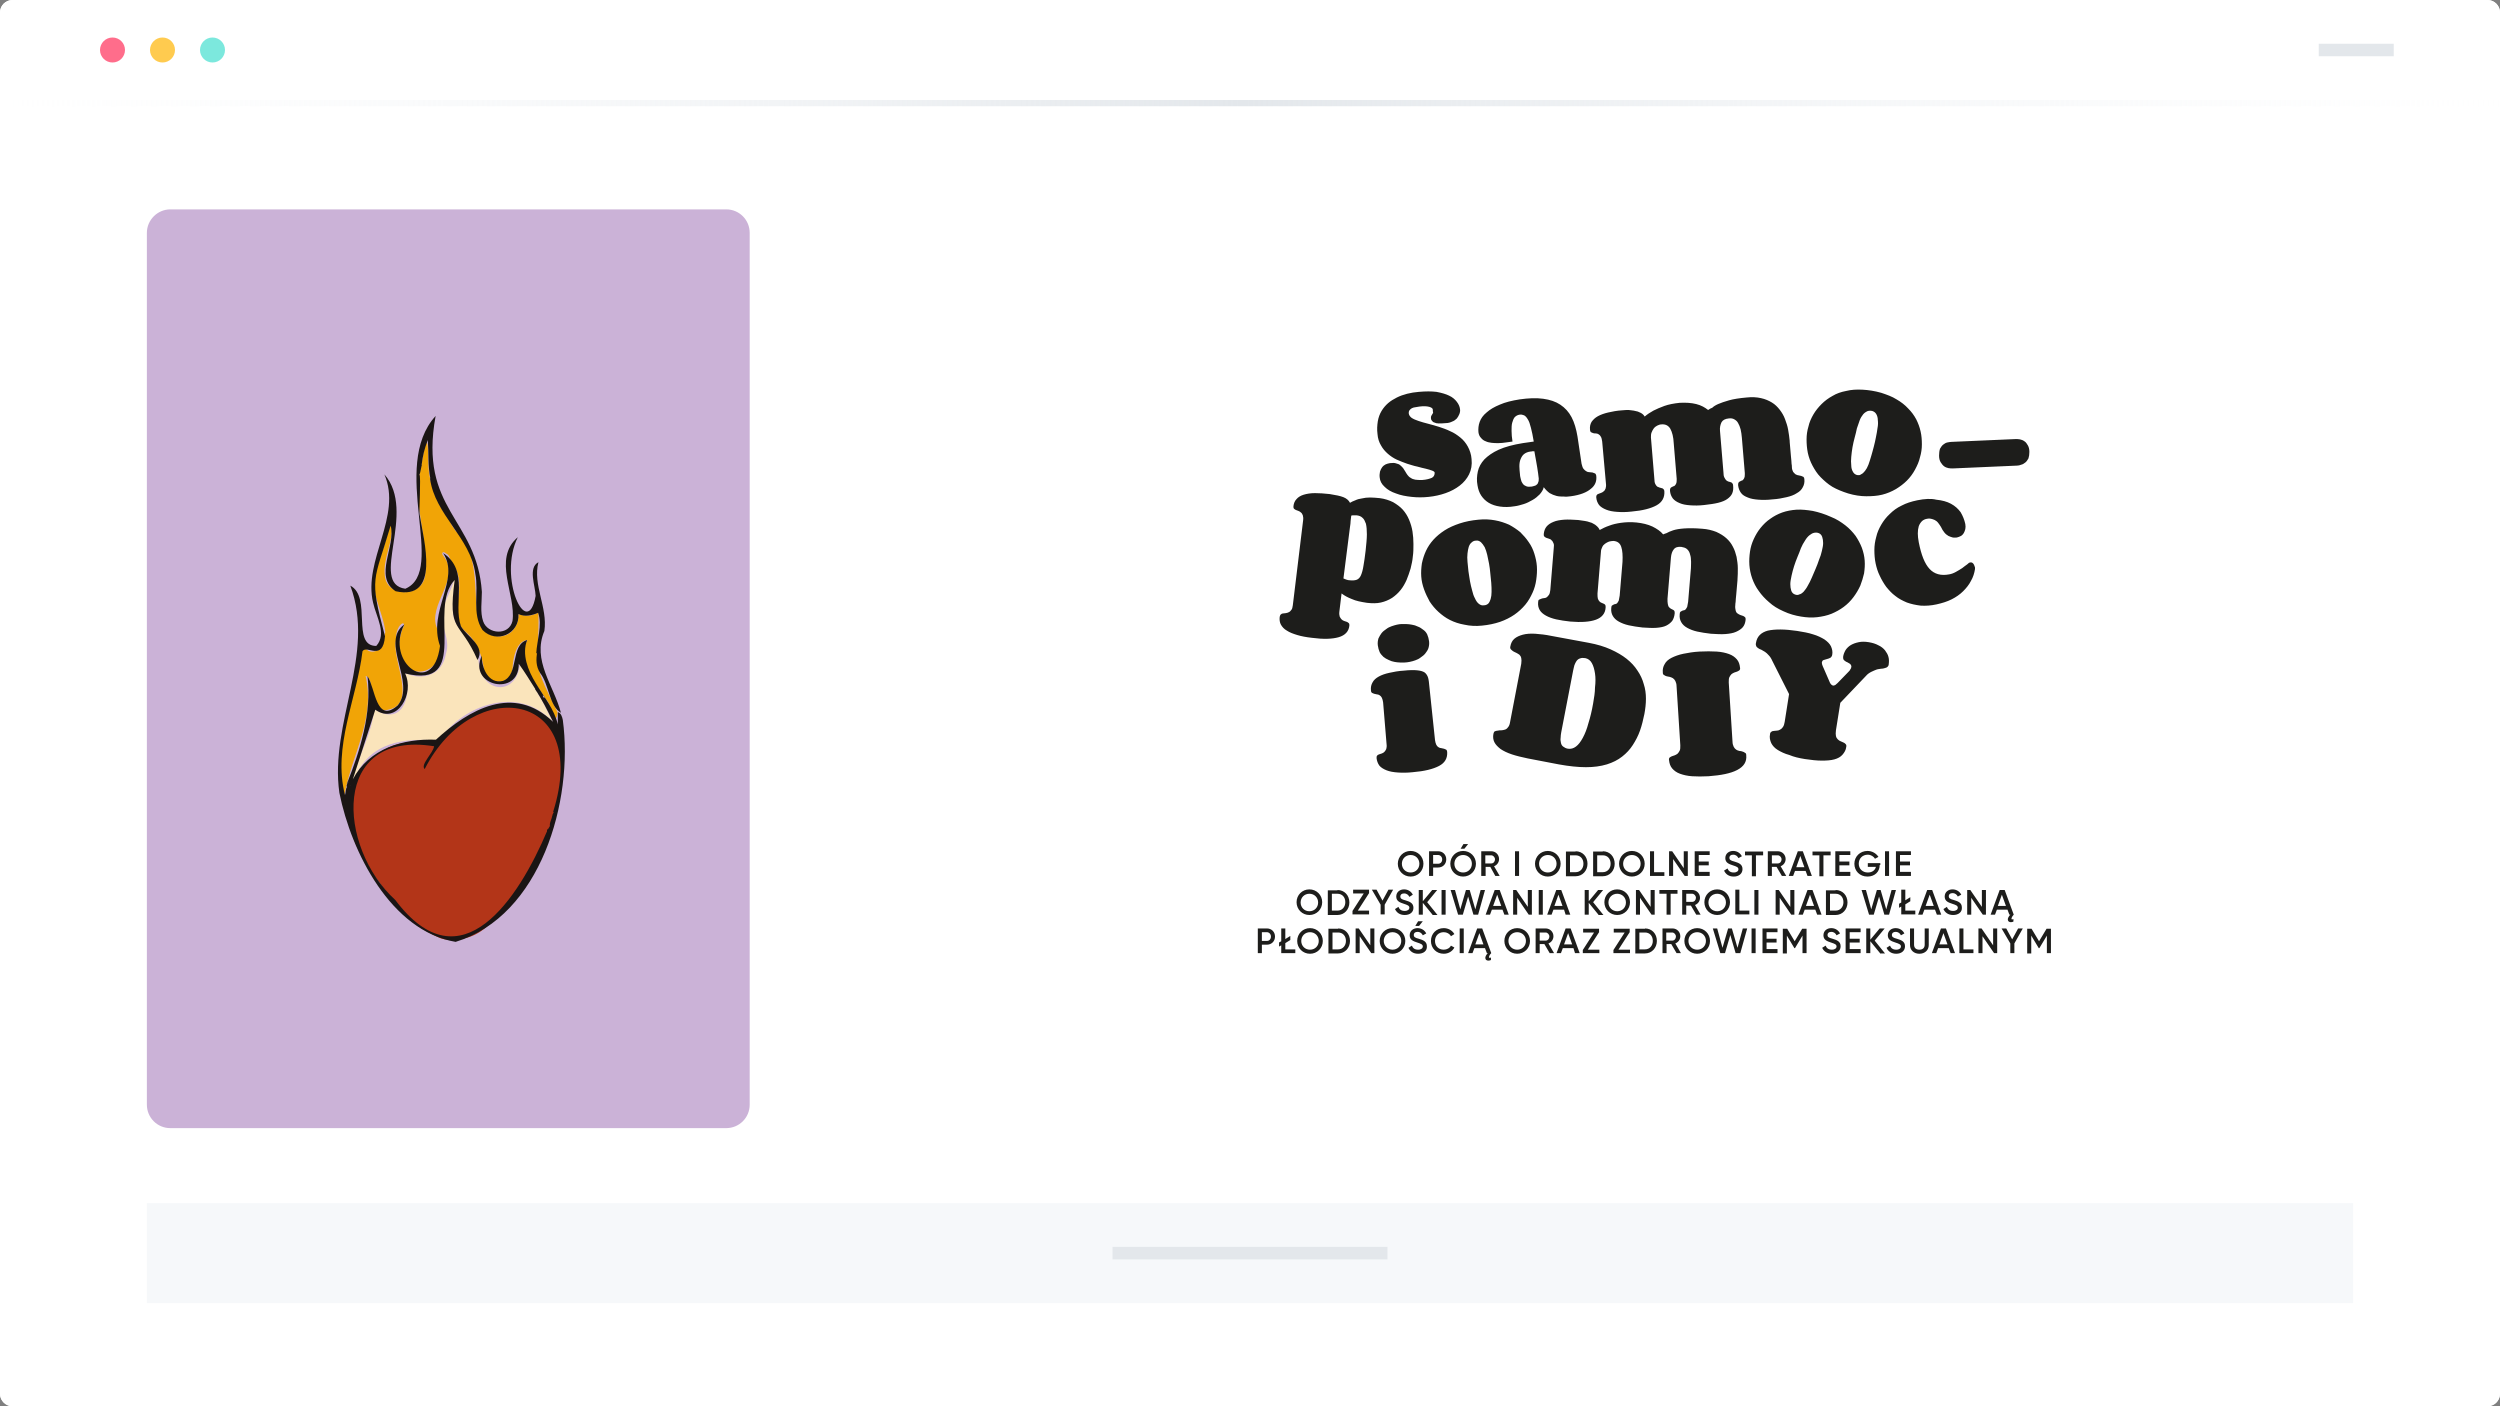<svg width="800" height="450" viewBox="0 0 800 450" xmlns="http://www.w3.org/2000/svg" xmlns:xlink="http://www.w3.org/1999/xlink">
                                    <rect x="0" y="0" width="800" height="450" fill="#808080" stroke="none"/>
                                    <defs>
                                        <linearGradient x1="50%" y1="0%" x2="50%" y2="100%" id="browser-a">
                                            <stop stop-color="#F6F8FA" stop-opacity=".48" offset="0%"></stop>
                                            <stop stop-color="#F6F8FA" offset="100%"></stop>
                                        </linearGradient>
                                        <linearGradient x1="50%" y1="100%" x2="50%" y2="0%" id="browser-b">
                                            <stop stop-color="#F6F8FA" stop-opacity=".48" offset="0%"></stop>
                                            <stop stop-color="#F6F8FA" offset="100%"></stop>
                                        </linearGradient>
                                        <linearGradient x1="100%" y1="-12.816%" x2="0%" y2="-12.816%" id="browser-c">
                                            <stop stop-color="#F6F8FA" stop-opacity="0" offset="0%"></stop>
                                            <stop stop-color="#E3E7EB" offset="50.045%"></stop>
                                            <stop stop-color="#F6F8FA" stop-opacity="0" offset="100%"></stop>
                                        </linearGradient>
                                        <filter x="-500%" y="-500%" width="1000%" height="1000%" filterUnits="objectBoundingBox" id="dropshadow-1">
                                            <feOffset dy="16" in="SourceAlpha" result="shadowOffsetOuter"></feOffset>
                                            <feGaussianBlur stdDeviation="24" in="shadowOffsetOuter" result="shadowBlurOuter"></feGaussianBlur>
                                            <feColorMatrix values="0 0 0 0 0.12 0 0 0 0 0.17 0 0 0 0 0.21 0 0 0 0.2 0" in="shadowBlurOuter"></feColorMatrix>
                                        </filter>
                                    </defs>
                                    <g fill="none" fill-rule="evenodd">
                                          <style>
                                            .st0,.st11{fill-rule:evenodd;clip-rule:evenodd;fill:#fff}.st11{fill:#e3e7eb}
                                          </style>
                                          <path d="M4 0h792c2.2 0 4 1.8 4 4v442c0 2.2-1.8 4-4 4H4c-2.2 0-4-1.8-4-4V4c0-2.2 1.8-4 4-4z" class="st0"></path>
                                          <path d="M4 0h792c2.2 0 4 1.8 4 4v442c0 2.2-1.8 4-4 4H4c-2.2 0-4-1.8-4-4V4c0-2.2 1.8-4 4-4z" class="st0"></path>
                                          <path fill="#cbb2d7" fill-rule="evenodd" d="M54.5 67h177.9c4.2 0 7.5 3.4 7.5 7.5v279c0 4.2-3.4 7.5-7.5 7.5H54.5c-4.2 0-7.5-3.4-7.5-7.5v-279c0-4.1 3.4-7.5 7.5-7.5z" clip-rule="evenodd"></path>
                                          <path fill="#b33518" d="M141.1 300.3c-2.4-1-4.7-2.3-7-3.7-.6-.4-.9-1-1.4-1.4-2.4-2-4.4-4.4-6.6-6.6-1.4-1.5-2.6-3.1-3.7-4.7-1-1.6-2.2-3.1-3.3-4.5-.3-.3-.4-.7-.6-1.1-.8-2-2.1-3.6-3.2-5.4-1.8-3-2.8-6.2-3.1-9.5-.5-4.9-.4-9.7 1.9-14.3 2-4.1 4.9-7 8.8-9.2 3.5-2 7.4-2.6 11.5-2.2 1.5.1 3 .2 4.5.7-.8 2.2 1.2-3 .1-1-.3.5-.7 1.1.1 1.5.7.3 1.1.1 1.4-.7 1.6-3.4 0 .2 2.4-2.7 2.2-2.8 5.1-4.8 8.1-6.8 3.4-2.2 7-3.1 11-3 3 .1 5.9-.2 8.8 1.2 3.7 1.8 6.2 4.7 7.6 8.3 1.1 2.8 1.5 6 1.5 9.1 0 4.9-.7 9.6-2 14.3-.1.4-.1.9-.1 1.3 0 .1-.1.2-.1.3-.4.2-.3.6-.4.9 0 .3-.1.6-.1.8-.4.8-.6 1.7-.6 2.6 0 .1-.1.2-.1.3-.1.2-.3.4-.4.6-.3.2-.2.6-.3.9-.3.2-.3.5-.3.9-1.3 2.6-2.2 5.2-3.6 7.8-1 2-2.3 3.8-3.5 5.7-2.1 3.3-4 6.8-6.7 9.7-3.5 3.8-6.7 8-12 9.6-2.7.7-5.6 1.2-8.6.3z"></path>
                                          <path fill="#fae4bb" d="M172.3 221.5c-.3.3-.2.5-.1.7 1.9 2.6 3.1 6.1 4.8 9-10.4-12-28.7-6.1-36.5 5.8-11.3-.9-22.1.2-27.2 12.3h-.5c1.9-7.6 6.3-14.4 6.9-22.4 8.9 5.7 12.3-3.8 10-11.5 5.7 2.6 11.9.5 13-6.2 1.6-4.8-2-9-1.2-13.8.9-3.3 2.9-6.3 3.7-9.6.9-1.8 1 2.8.9 3.3-4.3 12.7 4.3 12 7 22 .4 10.8 12.4 12.3 13.4.8 1.1 2.7 2.5 5.2 4.4 7.4 0 .3 0 .4.3.5 0 .3 0 .5.3.6-.2.7.2 1 .8 1.1z"></path>
                                          <path fill="#f1a406" d="M137.5 152.5c1 5.1 3.1 10.1 6.5 14 0 .1 0 .2.1.2.1 1.2 1 2 1.5 2.9 0 .1 0 .2.1.2 11.4 10.3 1.9 31.5 12.2 33.6 4.6 1.3 8.2-2.4 8-6.9 2.6.9 4.3.6 6.4-.5.4 18.2-3.3 13.2 6.1 31.9-.5 5.6-2.1-3-3.6-4-3.4-5.5-10-12.2-6-19.1-3.7.3-4.7 6.1-4.8 9.3-.7 5.2-7.8 5.4-9.1.4-.6-4.6-2.1-9.1-6-12.4-6.6-5.9 1.9-14.3-4.4-22.1-.6-1-.5-2.4-1.8-2.9-.9-.9-1.7-.1-.8.8 5.9 7.4-5.4 15.6-2 23.3 6.5 17.4-17.3 19.1-11.2.2 2.1-3.5-2.2-2.2-2 3.6-1.4 6.7 7.7 21.2-3.7 22.3-5.5-1.6-2.9-10.2-6-11 3.1 14.1-4.3 24.7-6.8 38.1-3.5-13.6 2.1-27.3 4.7-40.7.9-1.4 0-7.4 2.4-5.9 1.2 1.3 3.4.7 4.6-.4.6-.5.7-1.1.5-1.8.7-.9.4-2.2.9-3.3-.7-6.9-5.4-13.2-2.9-20.5 1.6-4.6 3.5-9 4.1-14 .7 0 .9 1 .9 1.7-.1 4.8-2.7 9.4-2.3 14.2.2 8 13 7.6 13-.5.8-9.6-2.8-18.9-2.3-28.5.5-3.8 1.5-8.3 2.3-12.5.3-.2.4-.5.5-.9.8 3.8.1 7.6.9 11.2z"></path>
                                          <path fill="#1a1514" d="M180.1 230.4c-.2-1-.6-2.3-1.6-2.5v3.9c-1.1-4.8-4.5-8.9-7-13.1-2.6-4.2-4.6-9.4-2.8-13.9-5.5 1.6-2.5 11.2-7.8 13.1-4.6 1.1-6.9-4.3-6.7-8.1-4.7 9.7 12 13.4 11.8 2.6 1.9 2.6 3.6 5.4 5.3 8.1h-.1c2.2 3.2 4 6.9 5.8 10.5-12.7-12.2-26.9-4-37.5 5.7-10.5-.4-21.4 2.8-26.6 12.7 2.4-7.4 4.8-14.9 7.2-22.3 7 5 12.7-5.3 9.5-11.6 21.4 5.2 7-20.7 15.9-29.9-2.3 17.3 1.6 12.5 7.3 25.6 2.7-4.4-3.4-7.5-5.3-10.8-2.6-7.4 2.8-17.9-5.7-23.4 5.6 8.4-5 18.5-1 29.7-2.2 17-17.8 5.2-11.4-6.9-7.9 5.7 3.8 18.5-2.1 25.9-7 6.2-7.2-5.7-9.7-9.3 1.4 11.9-2.3 23.6-6.6 34.4.5-.3.6-.8.5-1.4.3 1-.9 1.5-.5 2.5 0-.1.1-.1.1-.2-.6.8-.4 1.9-.7 2.7-4-15.5 3.8-30.8 5.6-46 1.4-2.2 6.5 3.5 7.2-4.8-5.2-19.4-3.5-17.3 1.8-35.4 1.8 6.5-5.6 16.3 1.6 21 14.5 3.2 9-16.3 7.7-24.4v.1c-.3-.7.5-12.6-.1-13.1.2 0 .4-1.3.7-2.7.1-.1.1-.1.1-.2h-.1c.4-3.2.9-5.2 2-8.1.3 4.1 0 8.3.8 12.3h-.1c1.5 11.6 13 19 14.5 30.5 1.2 5.9-1.2 12.8 2.3 18 4.4 4.5 11.9 1.3 11.5-5.1 2.1 1 4.4.4 6.3-.4 1.4 3.8-.4 8.9-.6 13 .2 0 .3-.2.3-.4-.4 2.3-.4 4.5.9 6.6 2.9 3.6 2.9 10.6 6.7 12.8-2.3-8.8-9.3-16.7-5.3-26.2 1.1-7.6-3.8-14.7-1.9-22-3.4 1.8-1 7.5-.9 10.8-2.6 14.5-12.2-5.8-5.7-18.8-8.2 7-.5 18.4-1.7 26.8-1.1 4.8-8 4.3-9.4.1-1-2.9-.4-6.3-.4-9.4-1.6-23.6-20.3-26.2-14.8-56.3-14.9 16.4 3.8 49.5-9.7 55.3-11.8-1.7 3.9-24.5-6.7-36.6 5.8 13.4-6.9 27.5-3.6 41.1 1 4.5 4.5 10 1 13.8-8.1 0-1.3-15.6-8.3-19.3 8.2 22-6.7 43.9-3.5 66.3 3.8 19 16.5 44.2 37.2 47.7 27.2-8.3 37.8-45.1 34.3-71zm-6.4-7.9c.3.2.5.5.6.8-.5 0-.6-.4-.6-.8zm-61.6 28.9c-.2.1-.1-.2 0-.2 0 .1.1.1.1.2 0-.1-.1-.1-.1-.2-.1 0-.2.2 0 .2zm.4-.9zm64.9 9.4c-.1 0-.1-.1-.2-.1-.1.5-.7 1-.3 1.5-.1-.1-.1-.2-.2-.3-.1 1.2-1 2.3-.7 3.5 0 0 0-.1-.1-.1-.2.5-.6.8-.6 1.3v-.5c-.4.3-.2.7-.3 1.1v-.2c-8.9 21-27.4 50-48.5 21.9-18.6-16.9-20.7-54.5 12.4-49.2-.2 2.1-4.5 5.9-3 7.3 15.5-30.5 53.3-25.1 41.1 13.7.3.1.3.1.4.1z"></path>
                                          <path fill="#1d1d1b" d="M458.5 131.1c0-.4-.4-.7-1.1-.9-.7-.2-1.8-.3-3.2-.1-.7.1-1.3.2-1.8.3-.4.1-.8.3-1 .5-.2.2-.4.4-.5.6-.1.2-.1.5-.1.8.1.6.4 1 .9 1.4.6.4 1.3.7 2.2 1 .9.3 1.9.6 3.1.9 1.1.3 2.3.6 3.5 1 1.2.4 2.4.8 3.6 1.4 1.2.5 2.2 1.2 3.2 2s1.8 1.8 2.4 2.9c.6 1.1 1.1 2.5 1.2 4 .2 1.8-.1 3.5-.8 4.9-.7 1.4-1.7 2.6-3 3.6s-2.8 1.8-4.5 2.4c-1.7.6-3.5 1-5.4 1.2-1.9.2-3.7.2-5.5 0-1.8-.2-3.5-.5-5-1.1-1.5-.5-2.7-1.2-3.6-2.1-1-.9-1.5-1.9-1.6-3-.1-.7 0-1.3.1-1.9.2-.6.4-1 .7-1.4.3-.4.7-.7 1.1-.9.4-.2.9-.3 1.4-.4.8-.1 1.5-.1 2 .1.5.1 1 .3 1.3.6.4.3.6.6.9.9.2.4.5.7.7 1.1.2.4.5.8.7 1.1.3.4.6.7 1 .9.4.3.9.5 1.5.6.6.1 1.3.1 2.2.1 1.4-.1 2.4-.4 3.1-.7.6-.3.9-.9.9-1.6 0-.3-.3-.5-.8-.7-.5-.2-1.2-.4-2-.6-.8-.2-1.8-.4-2.8-.7-1.1-.2-2.1-.6-3.2-.9-1.1-.4-2.2-.8-3.3-1.3-1.1-.5-2.1-1.2-2.9-1.9-.9-.8-1.6-1.6-2.2-2.7-.6-1-1-2.2-1.1-3.6-.2-1.5-.1-2.8.1-4.1.2-1.2.6-2.3 1.2-3.3s1.3-1.8 2.1-2.5 1.8-1.3 2.8-1.8c1-.5 2.1-.9 3.3-1.2 1.2-.3 2.4-.5 3.7-.6 2.2-.2 4.1-.2 5.7 0 1.6.3 3 .7 4 1.2 1.1.5 1.9 1.2 2.5 2 .6.8.9 1.5 1 2.3.1.5 0 1.1-.2 1.6s-.5 1-.8 1.4c-.4.4-.9.8-1.5 1-.6.3-1.3.5-2.1.5-.9.1-1.6.1-2.2.1-.6 0-1-.1-1.4-.3-.4-.1-.6-.3-.8-.6-.2-.2-.3-.5-.3-.8 0-.3 0-.5.1-.7.1-.2.2-.3.3-.5.1-.2.2-.3.3-.5-.1-.4-.1-.7-.1-1m31.7 24.6c-.7.1-1.3.1-1.8-.1s-.8-.4-1.1-.8c-.3-.4-.5-.8-.6-1.3-.1-.5-.3-1.1-.3-1.6-.1-1-.2-1.9-.2-2.7 0-.8.1-1.6.4-2.3.3-.7.6-1.2 1.1-1.6.5-.4 1.2-.7 2-.8.2 0 .4 0 .6-.1h.7c.2 1 .3 1.9.5 2.8.1.8.3 1.5.4 2.3.1.8.2 1.5.3 2 .1.6.1 1.1.2 1.6 0 .5 0 .9-.2 1.3-.1.4-.3.6-.7.9-.3.1-.7.3-1.3.4m12.5 3.1c2.9-.4 5-1.2 6.4-2.4 1.4-1.1 1.9-2.5 1.7-4.2-.1-.4-.2-.6-.4-.7-.2-.1-.5-.2-.8-.3-.3 0-.6-.1-1-.1s-.7-.1-1-.3c-.3-.2-.6-.4-.9-.8-.3-.4-.4-.9-.6-1.6l-1.3-8.7c-.4-2.4-1-4.5-1.9-6.2-.9-1.7-2.1-3-3.6-4s-3.3-1.6-5.5-1.9c-2.2-.3-4.7-.2-7.5.2-2.5.4-4.6.9-6.4 1.7-1.7.7-3.1 1.5-4.2 2.5-1.1.9-1.8 1.9-2.2 3-.4 1.1-.5 2.2-.4 3.3.1.8.4 1.4.8 1.8.4.5.9.9 1.5 1.1.6.3 1.2.4 1.9.5.7.1 1.5.1 2.2.1.8 0 1.6-.1 2.3-.2.8-.1 1.5-.2 2.2-.3-.2-1.2-.3-2.4-.3-3.4s0-1.9.2-2.6c.2-.7.4-1.3.8-1.8.4-.4.9-.7 1.5-.8.6-.1 1 0 1.5.2.4.2.8.6 1.2 1.3.4.6.7 1.5 1 2.7.3 1.1.6 2.6.9 4.4l-3.5.5c-3.1.5-5.7 1.2-7.7 2.1-2 .9-3.5 2-4.6 3.1-1.1 1.2-1.8 2.5-2.1 3.9-.3 1.4-.4 2.9-.1 4.4.2 1.3.6 2.4 1.2 3.3.6.9 1.4 1.7 2.4 2.3 1 .6 2.2 1 3.6 1.2 1.4.2 2.9.2 4.7-.1.9-.1 1.9-.4 2.9-.7 1-.3 1.9-.8 2.8-1.3.9-.5 1.6-1.1 2.3-1.8.6-.7 1.1-1.4 1.3-2.3.6.8 1.2 1.4 1.9 1.9.7.4 1.4.7 2.2.9.8.2 1.6.2 2.4.2.5.1 1.3 0 2.2-.1m43.9-27.6c-1-.8-2.2-1.5-3.8-1.9-1.6-.4-3.3-.5-5.3-.4-1.9.2-3.5.5-4.9 1-1.4.5-2.5 1-3.5 1.5-1.1.6-2 1.2-2.8 1.9-.3-.5-.7-.9-1.3-1.2-.3-.1-.6-.3-.9-.4-.4-.1-.8-.2-1.3-.3-.5-.1-1-.1-1.6-.2-.6 0-1.3 0-2.1.1-1.7.1-3.2.4-4.5.7-1.3.3-2.4.7-3.3 1.2-.9.5-1.5 1.1-2 1.8-.4.7-.6 1.5-.5 2.5 0 .4.1.6.3.8.2.1.4.2.7.3.3.1.6.1.9.1.3 0 .6.1.9.3.3.2.5.4.7.8.2.3.3.9.4 1.5l1.2 13.4c.1.7 0 1.2-.1 1.6-.2.4-.3.7-.6.9-.2.2-.5.4-.8.5-.3.1-.6.2-.8.3-.3.1-.5.2-.6.4-.2.2-.2.4-.2.8.1 1 .4 1.7.9 2.4.5.6 1.3 1.1 2.3 1.5 1 .4 2.1.6 3.5.7 1.4.1 2.9.1 4.6-.1 3.5-.3 6.2-1 8-2 1.8-1 2.6-2.5 2.5-4.4 0-.4-.1-.6-.3-.8-.2-.1-.3-.3-.6-.3-.2-.1-.5-.1-.7-.2-.3-.1-.5-.2-.7-.3-.2-.2-.4-.4-.6-.8-.2-.4-.3-.9-.3-1.6l-1.1-13.3c0-.6 0-1.1.2-1.6s.4-.9.7-1.3c.3-.4.7-.7 1.1-.9.4-.2.9-.4 1.4-.4 1.3-.1 2.2.4 2.8 1.4.6 1.1 1 2.6 1.1 4.7l.9 10.8c.1.7 0 1.2 0 1.6-.1.4-.2.7-.4.9-.2.2-.3.4-.6.4l-.6.3c-.2.1-.3.2-.4.4-.1.2-.1.4-.1.8.1 1 .4 1.7.9 2.4.5.6 1.2 1.1 2.2 1.5.9.4 2 .6 3.4.7 1.3.1 2.8.1 4.5-.1 1.7-.2 3.2-.4 4.4-.7 1.2-.3 2.2-.7 2.9-1.2.7-.5 1.3-1.1 1.6-1.8.3-.7.4-1.5.3-2.5 0-.4-.1-.6-.3-.8-.1-.1-.3-.3-.5-.3-.2-.1-.4-.1-.7-.2-.2-.1-.5-.2-.7-.4-.2-.2-.4-.5-.6-.9-.2-.4-.3-.9-.3-1.7l-1.1-13.2c-.1-1.1.1-2 .5-2.8.4-.7 1.2-1.1 2.3-1.2.7-.1 1.3 0 1.8.3s.9.6 1.2 1.2c.3.5.6 1.2.8 2 .2.8.3 1.7.4 2.7l.9 10.8c.1.7 0 1.2 0 1.6-.1.4-.2.7-.4.9-.2.2-.3.4-.6.4l-.6.3c-.2.1-.3.2-.4.4-.1.2-.1.4-.1.8.1.9.4 1.7.9 2.4s1.2 1.1 2.2 1.5c.9.4 2.1.6 3.4.7 1.3.1 2.8.1 4.5-.1 1.7-.1 3.2-.4 4.5-.7 1.3-.3 2.4-.7 3.3-1.3.9-.5 1.5-1.1 1.9-1.9.4-.7.6-1.6.5-2.5 0-.4-.1-.6-.3-.8-.2-.1-.4-.2-.7-.3-.3-.1-.6-.1-.9-.2-.3 0-.6-.2-.9-.3-.3-.2-.5-.5-.8-.8-.2-.4-.4-.9-.4-1.6 0-.2 0-.5-.1-1 0-.5-.1-1.3-.2-2.4-.1-1.1-.2-2.6-.4-4.6v-.3c-.1-1.2-.3-2.4-.5-3.6-.2-1.2-.6-2.3-1-3.4s-1-2.1-1.7-3c-.7-.9-1.5-1.7-2.5-2.3-1-.6-2.1-1.1-3.5-1.4-1.3-.3-2.9-.4-4.6-.2-2.3.2-4.2.5-5.6.9-1.4.4-2.6.8-3.5 1.2-.9.4-1.5.8-1.9 1.2-.6.2-1 .5-1.3.7m47.6 20.8c-.6-.2-1-.5-1.3-1.1-.3-.5-.5-1.2-.5-2-.1-.8-.1-1.7 0-2.7.1-1 .2-2 .4-3.1.2-1 .4-2.1.7-3.1.3-1 .5-2 .7-2.9.3-.9.6-1.8.9-2.6.3-.8.7-1.4 1.1-1.9.4-.5.9-.8 1.3-1 .5-.2 1-.2 1.6-.1.6.2 1 .5 1.3 1 .3.5.5 1.2.5 1.9.1.8.1 1.6-.1 2.6-.1.9-.3 1.9-.5 2.9s-.4 2-.7 3.1c-.3 1-.5 2-.8 2.9-.3 1-.6 2-.9 2.8-.3.8-.7 1.5-1.1 2-.4.5-.8.9-1.3 1.1-.3.3-.7.3-1.3.2m-2.8 5.9c2 .6 4 .9 5.8.9 1.8 0 3.5-.1 5.1-.5 1.6-.4 3-1 4.4-1.8 1.3-.8 2.5-1.7 3.5-2.7 1-1 1.9-2.2 2.6-3.5.7-1.3 1.3-2.6 1.6-4 .4-1.3.6-2.7.6-4.1 0-1.4-.1-2.8-.4-4.1-.3-1.4-.8-2.7-1.4-3.9-.7-1.3-1.5-2.4-2.6-3.5-1-1.1-2.3-2.1-3.7-2.9-1.4-.9-3.1-1.5-4.9-2.1-2.1-.6-4.1-.9-6-1-1.9-.1-3.6 0-5.2.4-1.6.3-3.1.8-4.4 1.6-1.3.7-2.5 1.6-3.5 2.6s-1.9 2.1-2.6 3.3c-.7 1.2-1.3 2.5-1.6 3.9-.4 1.3-.6 2.7-.6 4.1 0 1.4.1 2.8.4 4.3.3 1.4.8 2.8 1.5 4.1.7 1.3 1.5 2.6 2.6 3.7s2.3 2.2 3.8 3.1c1.4.8 3.1 1.5 5 2.1m29.1-12.1c0 .9.2 1.6.5 2.1s.7 1 1.1 1.3c.4.3.9.5 1.4.6.5.1 1 .1 1.4.1l20.5-.9c.5 0 .9-.1 1.4-.3.5-.1.9-.4 1.3-.7.4-.3.7-.8 1-1.3.2-.6.3-1.3.3-2.1 0-.9-.2-1.6-.5-2.1s-.6-1-1.1-1.3c-.4-.3-.9-.5-1.4-.6-.5-.1-1-.1-1.4-.1l-20.5.9c-.4 0-.9.1-1.4.2-.5.1-.9.4-1.3.7-.4.3-.7.8-1 1.3-.2.6-.3 1.4-.3 2.2M432 168.6c.1-.7.2-1.3.2-1.9.1-.6.1-1.1.2-1.7.3-.1.5-.1.8-.1h.9c.8.1 1.4.3 1.9.8.5.4.8 1.1 1.1 1.9.2.9.3 2 .3 3.4s-.2 3.2-.4 5.2-.5 3.6-.7 4.9c-.2 1.3-.5 2.3-.8 3-.3.7-.8 1.2-1.3 1.4-.5.2-1.3.3-2.2.2-.4 0-.8-.1-1.1-.2-.4-.1-.7-.3-1-.4l2.1-16.5zm20.1 9.5c.2-1.3.2-2.7.2-4 0-1.4-.1-2.7-.3-4-.2-1.3-.6-2.6-1.1-3.8-.5-1.2-1.2-2.3-2-3.2-.8-.9-1.9-1.7-3.1-2.4-1.2-.6-2.7-1.1-4.3-1.3-1.1-.1-2.2-.2-3.1-.2-.9 0-1.8.1-2.6.3-.8.1-1.5.3-2.1.6-.6.2-1.2.5-1.7.8-.4-.8-1.1-1.4-2.1-1.8-1-.4-2.5-.7-4.4-1-1.8-.2-3.3-.3-4.7-.3-1.4 0-2.6.2-3.6.5s-1.8.8-2.3 1.4c-.6.6-.9 1.4-1 2.3 0 .4 0 .6.2.8.2.2.4.3.6.4.3.1.5.2.8.3.3.1.6.3.8.5.3.2.4.5.6.9.1.4.2.9.1 1.6l-3.3 27.2c-.1.7-.2 1.2-.5 1.5-.2.3-.5.6-.8.7-.3.2-.6.2-.9.3-.3 0-.6.1-.9.1-.3 0-.5.1-.7.3-.2.1-.3.4-.4.8-.1.9 0 1.8.4 2.5s1 1.4 1.9 1.9c.9.6 2 1 3.3 1.4 1.3.4 2.9.7 4.7.9 3.7.5 6.5.4 8.6-.2 2-.6 3.2-1.8 3.4-3.7 0-.4 0-.6-.2-.8-.2-.2-.4-.3-.6-.4-.3-.1-.5-.2-.9-.3-.3-.1-.6-.3-.8-.5-.2-.2-.4-.5-.6-.9-.1-.4-.2-.9-.1-1.6l.7-5.8c.9.7 2 1.3 3.3 1.8 1.3.6 2.9.9 4.8 1.2 1.7.2 3.2.2 4.5-.1 1.3-.3 2.5-.8 3.6-1.5 1-.7 1.9-1.5 2.7-2.5.8-1 1.4-2.1 1.9-3.2.5-1.2.9-2.4 1.3-3.7.3-1.3.6-2.5.7-3.8m22.7 15.6c-.6.1-1.1-.1-1.6-.5s-.9-1-1.2-1.7c-.4-.7-.7-1.6-.9-2.5-.3-1-.5-2-.7-3-.2-1-.3-2.1-.5-3.2-.1-1.1-.2-2.1-.3-3-.1-1-.1-1.9 0-2.7.1-.8.2-1.5.4-2.1.2-.6.5-1.1.9-1.4.4-.4.9-.6 1.4-.6.6-.1 1.1.1 1.6.5.4.4.8.9 1.2 1.6.3.7.6 1.5.8 2.4.2.9.4 1.9.6 2.9.2 1 .3 2.1.4 3.1.1 1.1.2 2.1.3 3 .1 1.1.1 2.1.1 2.9 0 .9-.1 1.6-.3 2.3-.2.6-.4 1.1-.8 1.5-.4.3-.8.5-1.4.5m-.6 6.5c2.1-.2 4-.6 5.8-1.2 1.7-.6 3.3-1.4 4.6-2.3 1.3-.9 2.5-2 3.5-3.2 1-1.2 1.7-2.5 2.3-3.8.6-1.3 1-2.7 1.2-4.2.2-1.4.3-2.9.2-4.3-.1-1.4-.4-2.7-.8-4-.4-1.3-1-2.6-1.8-3.7-.8-1.2-1.7-2.2-2.7-3.2-1.1-.9-2.3-1.7-3.6-2.4-1.4-.6-2.8-1.1-4.5-1.4-1.6-.3-3.4-.4-5.3-.2-2.2.2-4.2.6-6 1.2-1.8.6-3.4 1.3-4.8 2.2-1.4.9-2.6 1.9-3.6 3s-1.8 2.3-2.4 3.6c-.6 1.3-1 2.6-1.3 4-.2 1.4-.3 2.8-.2 4.2.1 1.4.4 2.7.9 4.1.5 1.4 1.1 2.6 1.8 3.9.8 1.2 1.7 2.3 2.8 3.3 1.1 1 2.3 1.9 3.7 2.6 1.4.7 2.9 1.2 4.6 1.5 1.8.4 3.7.5 5.6.3m58-29.2c-.8-1-2-1.8-3.4-2.5-1.5-.7-3.2-1.1-5.1-1.3-1.9-.2-3.5-.1-5 .1-1.4.2-2.7.5-3.7.9-1.2.4-2.2.9-3.1 1.4-.2-.5-.6-1-1.1-1.4-.2-.2-.5-.4-.9-.6-.3-.2-.7-.4-1.2-.5-.5-.2-1-.3-1.6-.4-.6-.1-1.3-.2-2.1-.3-1.7-.1-3.2-.2-4.5-.1-1.3.1-2.5.3-3.4.7-1 .4-1.7.9-2.2 1.5-.5.6-.8 1.4-.9 2.4 0 .4 0 .6.2.8.2.2.4.3.6.4.3.1.5.2.9.3.3.1.6.2.8.5.3.2.4.5.6.9.2.4.2.9.1 1.6l-1.1 13.4c-.1.7-.2 1.2-.4 1.5-.2.3-.5.6-.7.8-.3.2-.6.3-.9.3-.3 0-.6.1-.9.2-.3.1-.5.2-.7.3-.2.1-.3.4-.3.8-.1 1 .1 1.8.5 2.5s1.1 1.3 2 1.8c.9.5 2 .9 3.3 1.2 1.3.3 2.8.5 4.5.7 3.5.3 6.3.1 8.2-.6 1.9-.7 3-2 3.1-3.9 0-.4 0-.6-.1-.8-.1-.2-.3-.3-.5-.4-.2-.1-.4-.2-.7-.3-.2-.1-.5-.2-.7-.5-.2-.2-.4-.5-.5-.9-.1-.4-.1-.9-.1-1.6l1.1-13.3c0-.6.2-1.1.4-1.5.2-.5.5-.8.9-1.1.4-.3.8-.5 1.3-.7.5-.1.9-.2 1.4-.2 1.3.1 2.1.7 2.5 1.9.4 1.2.5 2.8.4 4.8l-.9 10.8c-.1.7-.2 1.2-.3 1.6-.2.3-.3.6-.5.8-.2.2-.4.3-.6.3-.2 0-.4.1-.6.2-.2.1-.3.2-.5.3-.1.1-.2.4-.2.8-.1 1 .1 1.8.5 2.5s1 1.3 1.9 1.8c.9.5 1.9.9 3.2 1.2 1.3.3 2.8.5 4.4.7 1.7.1 3.2.2 4.5.1 1.2-.1 2.3-.3 3.1-.7.8-.4 1.4-.9 1.9-1.5.4-.6.7-1.4.8-2.4 0-.4 0-.6-.1-.8-.1-.2-.3-.3-.5-.4l-.6-.3c-.2-.1-.4-.3-.6-.5-.2-.2-.3-.5-.4-1-.1-.4-.1-1-.1-1.7l1.1-13.2c.1-1.1.4-2 .9-2.6.5-.7 1.4-.9 2.4-.8.7.1 1.3.3 1.7.6.4.3.8.8 1 1.4.2.6.4 1.3.4 2.1.1.8 0 1.7 0 2.7l-.9 10.8c-.1.7-.2 1.2-.3 1.6-.2.3-.3.6-.5.8-.2.2-.4.3-.6.3-.2 0-.4.1-.6.2-.2.1-.3.2-.5.3-.1.1-.2.4-.2.8-.1 1 .1 1.8.5 2.5s1 1.3 1.9 1.8c.9.5 1.9.9 3.2 1.2 1.3.3 2.8.5 4.4.7 1.7.1 3.3.2 4.6.1 1.3-.1 2.5-.3 3.4-.7.9-.4 1.7-.9 2.2-1.5.5-.6.8-1.4.9-2.4 0-.4 0-.6-.2-.8-.2-.2-.4-.3-.6-.4l-.9-.3c-.3-.1-.6-.3-.9-.5s-.5-.5-.6-1c-.1-.4-.2-1-.1-1.7 0-.2 0-.5.1-1 0-.5.1-1.3.2-2.4.1-1.1.2-2.6.4-4.6v-.2c.1-1.2.1-2.4.1-3.6 0-1.2-.2-2.4-.4-3.6-.3-1.2-.6-2.2-1.2-3.3-.5-1-1.2-1.9-2.1-2.7-.9-.8-1.9-1.4-3.2-2-1.3-.5-2.8-.9-4.5-1-2.3-.2-4.2-.2-5.7-.1s-2.7.3-3.6.6c-.9.3-1.6.6-2.1.9-.4.1-.8.3-1.1.4m42.1 19.2c-.5-.2-.9-.6-1.1-1.2-.2-.6-.3-1.3-.3-2.1s.2-1.7.4-2.7c.2-1 .5-2 .8-3 .3-1 .7-2 1.1-3 .4-1 .8-1.9 1.1-2.8.4-.9.8-1.7 1.3-2.4.4-.7.9-1.3 1.4-1.7.5-.4 1-.7 1.5-.8.5-.1 1-.1 1.5.1s.9.6 1.1 1.2c.2.6.3 1.2.3 2s-.2 1.6-.4 2.5c-.2.9-.5 1.9-.9 2.8-.3 1-.7 1.9-1.1 2.9-.4 1-.8 1.9-1.2 2.8-.4 1-.9 1.9-1.3 2.6-.4.8-.9 1.4-1.3 1.9-.5.5-.9.8-1.4.9-.5.3-1 .2-1.5 0m-3.6 5.4c1.9.9 3.8 1.4 5.6 1.7 1.8.3 3.5.4 5.2.2 1.6-.2 3.1-.5 4.6-1.1 1.4-.6 2.7-1.3 3.9-2.2 1.2-.9 2.2-1.9 3.1-3.1.9-1.2 1.6-2.4 2.2-3.7.5-1.3.9-2.6 1.2-3.9.2-1.4.3-2.7.2-4.1-.1-1.4-.4-2.7-.9-4.1-.5-1.3-1.2-2.6-2-3.8-.9-1.2-2-2.4-3.3-3.4-1.3-1-2.8-2-4.6-2.7-2-.9-3.9-1.5-5.8-1.9-1.8-.3-3.6-.5-5.2-.4-1.6.1-3.2.4-4.6.9-1.4.5-2.7 1.2-3.8 2-1.2.8-2.2 1.8-3.1 2.9-.9 1.1-1.6 2.3-2.2 3.6-.6 1.3-1 2.6-1.2 4-.2 1.4-.3 2.8-.2 4.3.1 1.4.4 2.9.9 4.3s1.2 2.8 2.1 4c.9 1.3 2 2.5 3.3 3.6 1.3 1.2 2.8 2.1 4.6 2.9m42.8-35.5c-1.9.4-3.5.9-5 1.7-1.5.7-2.7 1.6-3.8 2.7-1.1 1-2 2.2-2.7 3.4-.7 1.2-1.3 2.5-1.6 3.9-.4 1.4-.6 2.8-.6 4.2 0 1.4.1 2.9.4 4.3.3 1.4.7 2.7 1.3 3.9.6 1.3 1.3 2.5 2.1 3.6.9 1.1 1.8 2.1 2.9 2.9 1.1.9 2.3 1.5 3.7 2.1 1.4.5 2.8.8 4.4 1 1.6.1 3.3 0 5.1-.4 1.8-.4 3.4-.9 4.8-1.6 1.4-.7 2.7-1.6 3.7-2.6s1.9-2.1 2.5-3.3c.7-1.2 1.1-2.5 1.3-3.8v-.4c0-.1 0-.2-.1-.4-.1-.4-.3-.8-.5-1-.3-.3-.6-.4-1-.3-.2 0-.5.2-.9.6-.4.3-1 .7-1.6 1.2-.6.4-1.3.8-2 1.2-.7.4-1.5.7-2.2.8-2.6.5-4.7-.1-6.2-1.7-1.6-1.7-2.7-4.5-3.5-8.6-.2-1-.3-2-.3-2.8 0-.9.1-1.6.3-2.3.2-.6.6-1.2 1-1.6.4-.4 1-.7 1.7-.8.4-.1.8-.1 1.2 0 .4.1.8.2 1.2.4.4.2.8.5 1.1.9.3.4.6.8.9 1.3.3.7.7 1.3 1.1 1.8.4.5.8.8 1.3 1.1.5.2.9.4 1.4.5.5.1.9 0 1.3 0 .5-.1.9-.3 1.3-.5s.7-.6.9-.9c.2-.4.4-.8.5-1.3.1-.5.1-1 0-1.6-.3-1.4-.8-2.6-1.5-3.8-.8-1.1-1.8-2-3.1-2.7-1.3-.7-2.8-1.1-4.7-1.3-1.6-.4-3.7-.3-6.1.2m-172.6 46.4c.1.8.3 1.5.6 2.2.3.6.8 1.1 1.2 1.5.5.4 1 .7 1.7 1 .6.3 1.2.5 1.8.6.6.1 1.2.2 1.8.2h1.5c.5 0 1-.1 1.6-.2.6-.1 1.2-.3 1.8-.5.6-.2 1.2-.5 1.7-.9.6-.4 1.1-.8 1.5-1.3.4-.5.8-1.1 1-1.7.2-.7.3-1.4.2-2.2-.1-.8-.3-1.5-.6-2.2-.3-.6-.7-1.1-1.3-1.5-.5-.4-1.1-.8-1.7-1-.6-.3-1.2-.5-1.9-.6-.6-.1-1.2-.2-1.8-.2h-1.6c-.4 0-.9.1-1.4.2-.5.1-1.1.3-1.7.5-.6.2-1.2.5-1.7.9-.6.4-1.1.8-1.5 1.3-.4.5-.7 1.1-1 1.7-.2.7-.3 1.4-.2 2.2m16.5 13.2c-.1-1.1-.2-2.1-.4-2.8-.2-.7-.6-1.3-1.1-1.7-.6-.4-1.4-.6-2.4-.7-1-.1-2.5-.1-4.2.1-1.8.1-3.4.4-4.7.7-1.4.3-2.5.7-3.4 1.2-.9.5-1.6 1.1-2 1.9-.4.7-.6 1.5-.5 2.5 0 .4.1.6.3.8.2.1.4.2.7.3.3.1.6.1.9.2.3 0 .6.1.9.3.3.2.5.4.7.8.2.4.3.9.4 1.5l1.1 13.3c.1.7 0 1.2-.1 1.6-.2.4-.4.7-.6.9-.2.2-.5.4-.8.5l-.9.3c-.3.1-.5.2-.6.4-.2.2-.2.4-.2.8.1.9.4 1.7.9 2.4.5.6 1.3 1.1 2.3 1.5 1 .4 2.2.6 3.6.7 1.4.1 3 .1 4.8-.1 3.7-.3 6.5-1 8.4-2 1.9-1 2.7-2.5 2.6-4.4 0-.4-.1-.6-.3-.8-.2-.1-.4-.2-.7-.3-.3-.1-.6-.1-.9-.2-.3 0-.6-.1-.9-.3-.3-.2-.5-.4-.7-.8-.2-.4-.3-.9-.4-1.5l-1.8-17.1zm52.4 5.4c-.4 2.3-.9 4.4-1.5 6.3-.5 1.9-1.1 3.4-1.8 4.7-.7 1.3-1.4 2.2-2.2 2.8-.8.6-1.6.8-2.5.7-.7-.1-1.2-.4-1.6-.7-.4-.3-.6-.7-.7-1.2-.1-.5-.2-1-.1-1.6 0-.6.1-1.2.2-1.8l3.8-19.7c.1-.6.3-1.2.4-1.7.2-.5.4-1 .7-1.4.3-.4.7-.7 1.1-.8.5-.2 1-.2 1.7-.1.9.2 1.6.7 2.1 1.6.5.9.8 2 1 3.3.2 1.3.2 2.8 0 4.5 0 1.6-.3 3.3-.6 5.1m-13.3-21.6c-1.9-.4-3.7-.6-5.2-.7-1.5-.1-2.9 0-4 .3s-2 .7-2.7 1.3c-.7.6-1.1 1.4-1.3 2.5-.1.4 0 .7.2.9.2.2.4.4.7.6.3.2.6.3 1 .5s.7.4 1 .6c.3.3.5.6.6 1.1.1.4.1 1 0 1.8l-3.6 18.8c-.1.7-.4 1.3-.7 1.6-.3.4-.6.6-1 .7-.4.1-.7.2-1.1.2-.4 0-.8 0-1.1.1-.3 0-.6.1-.9.2-.3.1-.4.4-.5.8-.2 1-.1 1.9.3 2.7.4.8 1.1 1.5 2 2.2.9.6 2.1 1.2 3.6 1.7s3.2.9 5.1 1.3l9.9 1.9c3.3.6 6.2.9 8.7.9 2.5 0 4.7-.3 6.7-.9 1.9-.6 3.5-1.4 4.9-2.5 1.4-1.1 2.5-2.3 3.4-3.7.9-1.4 1.7-2.9 2.3-4.6.6-1.7 1-3.4 1.4-5.3.3-1.6.5-3.3.5-4.9 0-1.6-.2-3.2-.7-4.7-.4-1.5-1.1-3-2-4.3-.9-1.4-2-2.6-3.5-3.8-1.4-1.1-3.1-2.1-5.1-3-2-.9-4.3-1.6-7-2.1l-11.9-2.2zm56.7 14.9c0-.7 0-1.3.2-1.7.2-.4.4-.7.7-1 .3-.2.6-.4.9-.5.3-.1.7-.2.9-.3.3-.1.5-.3.7-.4.2-.2.3-.5.2-.9-.1-1-.4-1.9-1-2.6-.6-.7-1.4-1.3-2.5-1.7-1.1-.4-2.4-.7-4-.8-1.6-.1-3.4-.1-5.4 0-2 .1-3.7.4-5.2.7-1.5.3-2.8.8-3.8 1.3s-1.8 1.2-2.2 2c-.5.8-.7 1.7-.6 2.7 0 .4.1.7.4.8.2.2.5.3.8.4.3.1.6.1 1 .2.3.1.7.2 1 .4.3.2.6.5.8.9.2.4.4 1 .4 1.7l1.2 18.9c0 .8 0 1.3-.2 1.7-.2.4-.4.7-.7 1-.3.2-.6.4-.9.5l-.9.3c-.3.1-.5.3-.7.4-.2.2-.3.5-.2.9.1 1 .4 1.9 1 2.6.6.7 1.4 1.3 2.5 1.7 1.1.4 2.4.7 3.9.8 1.5.1 3.3.1 5.2 0 4-.3 7.1-.9 9.2-2 2.1-1.1 3.1-2.6 2.9-4.7 0-.4-.1-.7-.4-.8-.2-.2-.5-.3-.8-.4-.3-.1-.6-.2-1-.2-.4-.1-.7-.2-1-.4-.3-.2-.6-.5-.8-.9-.2-.4-.4-1-.4-1.7l-1.2-18.9zm24.4 24.5c2 .3 3.8.5 5.4.5 1.6 0 2.9-.1 4-.4 1.1-.3 2-.8 2.6-1.5.6-.7 1.1-1.5 1.2-2.5.1-.4 0-.7-.2-.9-.2-.2-.4-.4-.7-.5-.3-.1-.6-.3-.9-.4-.3-.1-.6-.3-.9-.6-.3-.3-.5-.6-.6-1.1-.1-.4-.1-1 0-1.8l1.4-8.8 8.2-8.6c.5-.6 1.1-1 1.7-1.3.6-.3 1.1-.5 1.6-.7s1-.2 1.5-.3c.5 0 .9-.1 1.2-.2.4-.1.7-.2.9-.4.2-.2.4-.5.4-.9.1-.8.1-1.6-.1-2.3-.2-.8-.6-1.4-1.1-2.1-.5-.6-1.2-1.2-2.1-1.6-.9-.5-1.9-.8-3.1-1-1.2-.2-2.3-.2-3.2 0-1 .2-1.8.5-2.5.9s-1.3 1-1.7 1.6c-.4.7-.7 1.4-.8 2.2 0 .3 0 .6.1.8.1.2.3.4.5.5.2.2.4.3.7.4.2.1.5.3.7.4.2.1.4.3.5.5.1.2.2.4.1.7 0 .2-.1.5-.3.7-.1.3-.4.6-.7.9l-3.4 3.5c-.2.2-.5.4-.7.6-.2.1-.5.2-.7.2-.3-.1-.7-.3-1-.9l-2-4.6c-.2-.5-.4-.8-.5-1.2-.1-.3-.1-.6-.1-.8.1-.3.2-.6.6-.7.3-.1.7-.2 1-.3.4-.1.7-.2 1.1-.4.3-.2.5-.5.6-.9.2-1 0-1.9-.4-2.8-.4-.8-1.1-1.5-2.1-2.2-1-.6-2.2-1.2-3.6-1.6-1.5-.5-3.2-.8-5.1-1.1-4-.6-7.1-.6-9.4-.1-2.2.6-3.5 1.9-3.8 4-.1.4 0 .7.1 1 .1.2.3.4.6.6.3.2.6.4 1 .5.4.2.7.4 1.2.7.4.3.8.6 1.2 1.1.4.4.8 1 1.1 1.7l5.4 10.7-1.4 8.9c-.1.7-.3 1.3-.6 1.7-.3.4-.5.6-.9.8-.3.2-.7.3-1 .3-.4 0-.7.1-1 .1-.3 0-.6.1-.8.3-.2.1-.4.4-.4.8-.2 1 0 1.9.4 2.8.4.8 1.1 1.6 2.1 2.2 1 .6 2.2 1.2 3.7 1.6 1.4.6 3.1 1 5 1.3m78.8 62.1H655v-5.6l-2.4 4h-.2l-2.4-4v5.7h-1.3v-7.9h1.4l2.4 4 2.4-4h1.4v7.8zm-11.8-3.1v3.1h-1.3v-3.1l-2.8-4.8h1.5l1.9 3.5 1.9-3.5h1.5l-2.7 4.8zm-5.5-4.8v7.9h-1l-3.7-5.4v5.4h-1.3v-7.9h1l3.7 5.4v-5.4h1.3zm-7.6 6.7v1.2H627v-7.9h1.3v6.7h3.2zm-8.3-1.6-1.3-3.6-1.3 3.6h2.6zm.4 1.2h-3.4l-.6 1.6h-1.4l2.9-7.9h1.6l2.9 7.9h-1.4l-.6-1.6zm-9.4 1.8c-1.7 0-3-1.1-3-2.8v-5.3h1.3v5.2c0 .9.5 1.6 1.7 1.6s1.7-.7 1.7-1.6v-5.2h1.3v5.3c0 1.7-1.3 2.8-3 2.8m-7.4 0c-1.6 0-2.6-.8-3.1-1.9l1.1-.7c.3.8.9 1.3 2 1.3 1 0 1.5-.5 1.5-1 0-.7-.6-.9-1.8-1.3-1.2-.4-2.4-.8-2.4-2.3 0-1.5 1.2-2.3 2.5-2.3s2.3.7 2.8 1.7l-1.1.6c-.3-.6-.8-1.1-1.7-1.1-.8 0-1.2.4-1.2 1s.4.9 1.6 1.2c1.3.4 2.6.8 2.6 2.4 0 1.5-1.2 2.4-2.8 2.4m-5.2-.2-3.1-3.8v3.8h-1.3v-7.9h1.3v3.6l3-3.6h1.6l-3.2 3.9 3.3 4.1h-1.6zm-6.2-1.2v1.2h-4.8v-7.9h4.8v1.2h-3.5v2.1h3.2v1.2h-3.2v2.1h3.5zm-9.2 1.4c-1.6 0-2.6-.8-3.1-1.9l1.1-.7c.3.8.9 1.3 2 1.3 1 0 1.5-.5 1.5-1 0-.7-.6-.9-1.8-1.3-1.2-.4-2.4-.8-2.4-2.3 0-1.5 1.2-2.3 2.5-2.3s2.3.7 2.8 1.7l-1.1.6c-.3-.6-.8-1.1-1.7-1.1-.8 0-1.2.4-1.2 1s.4.9 1.6 1.2c1.3.4 2.6.8 2.6 2.4 0 1.5-1.2 2.4-2.8 2.4m-8.1-.2h-1.3v-5.6l-2.4 4h-.2l-2.4-4v5.7h-1.3v-7.9h1.4l2.4 4 2.4-4h1.4v7.8zm-9.3-1.2v1.2H564v-7.9h4.8v1.2h-3.5v2.1h3.2v1.2h-3.2v2.1h3.5zm-8.3-6.7h1.3v7.9h-1.3v-7.9zm-12.4 0h1.4l1.7 6.2 1.8-6.2h1.2l1.8 6.2 1.7-6.2h1.4l-2.2 7.9h-1.5l-1.7-5.8-1.7 5.8h-1.5l-2.4-7.9zm-5 6.8c1.6 0 2.8-1.2 2.8-2.8s-1.2-2.8-2.8-2.8c-1.6 0-2.8 1.2-2.8 2.8s1.2 2.8 2.8 2.8m0 1.3c-2.3 0-4.1-1.8-4.1-4.1s1.8-4.1 4.1-4.1 4.1 1.8 4.1 4.1-1.8 4.1-4.1 4.1m-9.9-4.2h1.9c.7 0 1.2-.6 1.2-1.3 0-.7-.6-1.3-1.2-1.3h-1.9v2.6zm1.6 1.1h-1.5v2.9H532v-7.9h3.2c1.4 0 2.5 1.1 2.5 2.5 0 1-.6 1.9-1.6 2.3l1.8 3.1h-1.4l-1.7-2.9zm-8.4 1.7c1.5 0 2.5-1.2 2.5-2.7 0-1.6-1-2.7-2.5-2.7h-1.8v5.4h1.8m0-6.7c2.2 0 3.8 1.7 3.8 4 0 2.2-1.6 4-3.8 4h-3.1v-7.9h3.1m-4.8 6.6v1.2h-5.3v-1l3.6-5.6h-3.5v-1.2h5.1v1.1l-3.6 5.6h3.7zm-9.8 0v1.2h-5.3v-1l3.6-5.6h-3.5v-1.2h5.1v1.1l-3.6 5.6h3.7zm-8.7-1.6-1.3-3.6-1.3 3.6h2.6zm.4 1.2h-3.4l-.6 1.6h-1.4l2.9-7.9h1.6l2.9 7.9H504l-.5-1.6zm-10.8-2.4h1.9c.7 0 1.2-.6 1.2-1.3 0-.7-.6-1.3-1.2-1.3h-1.9v2.6zm1.5 1.1h-1.5v2.9h-1.3v-7.9h3.2c1.4 0 2.5 1.1 2.5 2.5 0 1-.6 1.9-1.6 2.3l1.8 3.1h-1.4l-1.7-2.9zm-8.7 1.8c1.6 0 2.8-1.2 2.8-2.8s-1.2-2.8-2.8-2.8-2.8 1.2-2.8 2.8 1.2 2.8 2.8 2.8m0 1.3c-2.3 0-4.1-1.8-4.1-4.1s1.8-4.1 4.1-4.1 4.1 1.8 4.1 4.1-1.8 4.1-4.1 4.1m-10.8-3-1.3-3.6-1.3 3.6h2.6zm2 4.3c.1 0 .2 0 .4-.1v.8c-.2.1-.5.2-.8.2-.6 0-1-.3-1-.9 0-.4.3-1 .8-1.5h-.3l-.6-1.6h-3.4l-.6 1.6h-1.4l2.9-7.9h1.6l2.9 7.9c-.4.4-.7.9-.7 1.2-.1.2 0 .3.2.3m-9.6-9.4h1.3v7.9h-1.3v-7.9zm-5.1 8.1c-2.4 0-4.1-1.8-4.1-4.1s1.7-4.1 4.1-4.1c1.4 0 2.7.7 3.4 1.9l-1.1.7c-.4-.8-1.3-1.3-2.3-1.3-1.7 0-2.8 1.2-2.8 2.8s1.1 2.8 2.8 2.8c1 0 1.9-.5 2.3-1.3l1.1.6c-.6 1.2-1.9 2-3.4 2m-8.2 0c-1.6 0-2.6-.8-3.1-1.9l1.1-.7c.3.8.9 1.3 2 1.3 1 0 1.5-.5 1.5-1 0-.7-.6-.9-1.8-1.3-1.2-.4-2.4-.8-2.4-2.3 0-1.5 1.2-2.3 2.5-2.3s2.3.7 2.8 1.7l-1.1.6c-.3-.6-.8-1.1-1.7-1.1-.8 0-1.2.4-1.2 1s.4.9 1.6 1.2c1.3.4 2.6.8 2.6 2.4.1 1.5-1.1 2.4-2.8 2.4m.3-8.9 1.2-1.5h-1.5l-.9 1.5h1.2zm-8.5 7.6c1.6 0 2.8-1.2 2.8-2.8s-1.2-2.8-2.8-2.8-2.8 1.2-2.8 2.8 1.3 2.8 2.8 2.8m0 1.3c-2.3 0-4.1-1.8-4.1-4.1s1.8-4.1 4.1-4.1 4.1 1.8 4.1 4.1-1.8 4.1-4.1 4.1m-5.8-8.1v7.9h-1l-3.7-5.4v5.4h-1.3v-7.9h1l3.7 5.4v-5.4h1.3zm-11.6 6.7c1.5 0 2.5-1.2 2.5-2.7 0-1.6-1-2.7-2.5-2.7h-1.8v5.4h1.8m0-6.7c2.2 0 3.8 1.7 3.8 4 0 2.2-1.6 4-3.8 4h-3.1v-7.9h3.1m-9 6.7c1.6 0 2.8-1.2 2.8-2.8s-1.2-2.8-2.8-2.8-2.8 1.2-2.8 2.8 1.2 2.8 2.8 2.8m0 1.3c-2.3 0-4.1-1.8-4.1-4.1s1.8-4.1 4.1-4.1 4.1 1.8 4.1 4.1-1.8 4.1-4.1 4.1m-4.7-1.4v1.2H410v-2.5l-.7.4v-1.3l.7-.4v-4.1h1.3v3.4l1.6-1v1.3l-1.6 1v2h3.2zm-9.1-2.7c.8 0 1.3-.6 1.3-1.4 0-.8-.6-1.4-1.3-1.4h-1.6v2.8h1.6m0-4c1.5 0 2.6 1.1 2.6 2.6s-1.1 2.6-2.6 2.6h-1.6v2.7h-1.3v-7.9h2.9m236.5-7.2-1.3-3.6-1.3 3.6h2.6zm2 4.3c.1 0 .2 0 .4-.1v.8c-.2.1-.5.2-.8.2-.6 0-1-.3-1-.9 0-.4.3-1 .8-1.5h-.3l-.6-1.6H639l-.6 1.6H637l2.9-7.9h1.6l2.9 7.9c-.4.4-.7.9-.7 1.2-.1.2 0 .3.2.3m-8.4-9.4v7.9h-1l-3.7-5.4v5.4h-1.3v-7.9h1l3.7 5.4v-5.4h1.3zm-10.5 8c-1.6 0-2.6-.8-3.1-1.9l1.1-.7c.3.8.9 1.3 2 1.3 1 0 1.5-.5 1.5-1 0-.7-.6-.9-1.8-1.3-1.2-.4-2.4-.8-2.4-2.3 0-1.5 1.2-2.3 2.5-2.3s2.3.7 2.8 1.7l-1.1.6c-.3-.6-.8-1.1-1.7-1.1-.8 0-1.2.4-1.2 1s.4.9 1.6 1.2c1.3.4 2.6.8 2.6 2.4.1 1.5-1.1 2.4-2.8 2.4m-6.2-2.9-1.3-3.6-1.3 3.6h2.6zm.4 1.2h-3.4l-.6 1.6h-1.4l2.9-7.9h1.6l2.9 7.9h-1.4l-.6-1.6zm-6.3.3v1.2h-4.5v-2.5l-.7.4v-1.3l.7-.4v-4.1h1.3v3.4l1.6-1v1.3l-1.6 1v2h3.2zm-17.2-6.6h1.4l1.7 6.2 1.8-6.2h1.2l1.8 6.2 1.7-6.2h1.4l-2.2 7.9H603l-1.7-5.8-1.7 5.8h-1.5l-2.4-7.9zm-8.3 6.6c1.5 0 2.5-1.2 2.5-2.7 0-1.6-1-2.7-2.5-2.7h-1.8v5.4h1.8m0-6.6c2.2 0 3.8 1.7 3.8 4 0 2.2-1.6 4-3.8 4h-3.1v-7.9h3.1m-6.9 5-1.3-3.6-1.3 3.6h2.6zm.4 1.2h-3.4l-.6 1.6h-1.4l2.9-7.9h1.6l2.9 7.9h-1.4l-.6-1.6zm-6.7-6.3v7.9h-1l-3.7-5.4v5.4h-1.3v-7.9h1l3.7 5.4v-5.4h1.3zm-12.8 0h1.3v7.9h-1.3v-7.9zm-1.6 6.6v1.2h-4.5v-7.9h1.3v6.7h3.2zm-10.3.2c1.6 0 2.8-1.2 2.8-2.8s-1.2-2.8-2.8-2.8c-1.6 0-2.8 1.2-2.8 2.8s1.2 2.8 2.8 2.8m0 1.2c-2.3 0-4.1-1.8-4.1-4.1s1.8-4.1 4.1-4.1 4.1 1.8 4.1 4.1-1.8 4.1-4.1 4.1m-9.9-4.2h1.9c.7 0 1.2-.6 1.2-1.3 0-.7-.6-1.3-1.2-1.3h-1.9v2.6zm1.5 1.2h-1.5v2.9h-1.3v-7.9h3.2c1.4 0 2.5 1.1 2.5 2.5 0 1-.6 1.9-1.6 2.3l1.8 3.1h-1.4l-1.7-2.9zm-4.3-3.8h-2.2v6.7h-1.3V286H531v-1.2h5.8v1.2zm-7.3-1.2v7.9h-1l-3.7-5.4v5.4h-1.3v-7.9h1l3.7 5.4v-5.4h1.3zm-12 6.8c1.6 0 2.8-1.2 2.8-2.8s-1.2-2.8-2.8-2.8c-1.6 0-2.8 1.2-2.8 2.8s1.3 2.8 2.8 2.8m0 1.2c-2.3 0-4.1-1.8-4.1-4.1s1.8-4.1 4.1-4.1 4.1 1.8 4.1 4.1-1.8 4.1-4.1 4.1m-6-.1-3.1-3.8v3.8h-1.3v-7.9h1.3v3.6l3-3.6h1.6l-3.2 3.9 3.3 4.1h-1.6zm-11.5-2.8-1.3-3.6-1.3 3.6h2.6zm.5 1.2h-3.4l-.6 1.6h-1.4l2.9-7.9h1.6l2.9 7.9H501l-.5-1.6zm-8.1-6.3h1.3v7.9h-1.3v-7.9zm-2.2 0v7.9h-1l-3.7-5.4v5.4h-1.3v-7.9h1l3.7 5.4v-5.4h1.3zm-9.8 5.1-1.3-3.6-1.3 3.6h2.6zm.4 1.2h-3.4l-.6 1.6h-1.4l2.9-7.9h1.6l2.9 7.9h-1.4l-.6-1.6zm-16.6-6.3h1.4l1.7 6.2 1.8-6.2h1.2l1.8 6.2 1.7-6.2h1.4l-2.2 7.9h-1.5l-1.7-5.8-1.7 5.8h-1.5l-2.4-7.9zm-2.9 0h1.3v7.9h-1.3v-7.9zm-2.9 7.9-3.1-3.8v3.8H454v-7.9h1.3v3.6l3-3.6h1.6l-3.2 3.9 3.3 4.1h-1.6zm-8.9.1c-1.6 0-2.6-.8-3.1-1.9l1.1-.7c.3.8.9 1.3 2 1.3 1 0 1.5-.5 1.5-1 0-.7-.6-.9-1.8-1.3-1.2-.4-2.4-.8-2.4-2.3 0-1.5 1.2-2.3 2.5-2.3s2.3.7 2.8 1.7l-1.1.7c-.3-.6-.8-1.1-1.7-1.1-.8 0-1.2.4-1.2 1s.4.9 1.6 1.2c1.3.4 2.6.8 2.6 2.4 0 1.4-1.1 2.3-2.8 2.3m-6.4-3.3v3.1h-1.3v-3.1l-2.8-4.8h1.5l1.9 3.5 1.9-3.5h1.5l-2.7 4.8zm-5 1.9v1.2h-5.3v-1.1l3.6-5.6H433v-1.2h5.1v1.1l-3.6 5.6h3.6zm-10.1 0c1.5 0 2.5-1.2 2.5-2.7 0-1.6-1-2.7-2.5-2.7h-1.8v5.4h1.8m0-6.6c2.2 0 3.8 1.7 3.8 4 0 2.2-1.6 4-3.8 4h-3.1v-7.9h3.1m-9 6.7c1.6 0 2.8-1.2 2.8-2.8s-1.2-2.8-2.8-2.8-2.8 1.2-2.8 2.8 1.2 2.8 2.8 2.8m0 1.2c-2.3 0-4.1-1.8-4.1-4.1s1.8-4.1 4.1-4.1 4.1 1.8 4.1 4.1-1.8 4.1-4.1 4.1m192.5-13.7v1.2h-4.8v-7.9h4.8v1.2H608v2.1h3.2v1.2H608v2.1h3.5zm-8.3-6.7h1.3v7.9h-1.3v-7.9zm-1.7 4.4c0 2.2-1.6 3.7-3.9 3.7-2.5 0-4.2-1.8-4.2-4.1s1.8-4.1 4.2-4.1c1.5 0 2.8.8 3.5 1.9l-1.1.6c-.4-.7-1.3-1.3-2.3-1.3-1.7 0-2.9 1.2-2.9 2.9 0 1.6 1.2 2.8 2.9 2.8 1.4 0 2.3-.7 2.6-1.8h-2.6v-1.2h4v.6zm-9.4 2.3v1.2h-4.8v-7.9h4.8v1.2h-3.5v2.1h3.2v1.2h-3.2v2.1h3.5zm-6.4-5.4h-2.2v6.7h-1.3v-6.7H580v-1.2h5.8v1.2zm-8.3 3.8-1.3-3.6-1.3 3.6h2.6zm.4 1.2h-3.4l-.6 1.6h-1.4l2.9-7.9h1.6l2.9 7.9h-1.4l-.6-1.6zm-10.8-2.4h1.9c.7 0 1.2-.6 1.2-1.3 0-.7-.6-1.3-1.2-1.3H567v2.6zm1.5 1.1H567v2.9h-1.3v-7.9h3.2c1.4 0 2.5 1.1 2.5 2.5 0 1-.6 1.9-1.6 2.3l1.8 3.1h-1.4l-1.7-2.9zm-4.4-3.7h-2.2v6.7h-1.3v-6.7h-2.2v-1.2h5.8v1.2zm-9.3 6.8c-1.6 0-2.6-.8-3.1-1.9l1.1-.7c.3.8.9 1.3 2 1.3 1 0 1.5-.5 1.5-1 0-.7-.6-.9-1.8-1.3-1.2-.4-2.4-.8-2.4-2.3 0-1.5 1.2-2.3 2.5-2.3s2.3.7 2.8 1.7l-1.1.6c-.3-.6-.8-1.1-1.7-1.1-.8 0-1.2.4-1.2 1s.4.9 1.6 1.2c1.3.4 2.6.8 2.6 2.4 0 1.5-1.2 2.4-2.8 2.4m-7.7-1.4v1.2h-4.8v-7.9h4.8v1.2h-3.5v2.1h3.2v1.2h-3.2v2.1h3.5zm-7-6.7v7.9h-1l-3.7-5.4v5.4h-1.3v-7.9h1l3.7 5.4v-5.4h1.3zm-7.5 6.7v1.2H528v-7.9h1.3v6.7h3.3zm-10.4.1c1.6 0 2.8-1.2 2.8-2.8s-1.2-2.8-2.8-2.8c-1.6 0-2.8 1.2-2.8 2.8s1.2 2.8 2.8 2.8m0 1.3c-2.3 0-4.1-1.8-4.1-4.1s1.8-4.1 4.1-4.1 4.1 1.8 4.1 4.1-1.8 4.1-4.1 4.1m-9.3-1.4c1.5 0 2.5-1.2 2.5-2.7 0-1.6-1-2.7-2.5-2.7h-1.8v5.4h1.8m0-6.7c2.2 0 3.8 1.7 3.8 4 0 2.2-1.6 4-3.8 4h-3.1v-7.9h3.1m-8.7 6.6c1.5 0 2.5-1.2 2.5-2.7 0-1.6-1-2.7-2.5-2.7h-1.8v5.4h1.8m0-6.7c2.2 0 3.8 1.7 3.8 4 0 2.2-1.6 4-3.8 4h-3.1v-7.9h3.1m-8.9 6.7c1.6 0 2.8-1.2 2.8-2.8s-1.2-2.8-2.8-2.8-2.8 1.2-2.8 2.8 1.2 2.8 2.8 2.8m0 1.3c-2.3 0-4.1-1.8-4.1-4.1s1.8-4.1 4.1-4.1 4.1 1.8 4.1 4.1-1.8 4.1-4.1 4.1m-10.5-8.1h1.3v7.9h-1.3v-7.9zm-9.5 3.9h1.9c.7 0 1.2-.6 1.2-1.3 0-.7-.6-1.3-1.2-1.3h-1.9v2.6zm1.6 1.1h-1.5v2.9H474v-7.9h3.2c1.4 0 2.5 1.1 2.5 2.5 0 1-.6 1.9-1.6 2.3l1.8 3.1h-1.4l-1.6-2.9zm-8.7 1.8c1.6 0 2.8-1.2 2.8-2.8s-1.2-2.8-2.8-2.8-2.8 1.2-2.8 2.8 1.2 2.8 2.8 2.8m0 1.3c-2.3 0-4.1-1.8-4.1-4.1s1.8-4.1 4.1-4.1 4.1 1.8 4.1 4.1-1.8 4.1-4.1 4.1m.4-8.9 1.2-1.5h-1.5l-.9 1.5h1.2zm-8.4 4.8c.8 0 1.3-.6 1.3-1.4 0-.8-.6-1.4-1.3-1.4h-1.6v2.8h1.6m0-4c1.5 0 2.6 1.1 2.6 2.6s-1.1 2.6-2.6 2.6h-1.6v2.7h-1.3v-7.9h2.9m-8.8 6.8c1.6 0 2.8-1.2 2.8-2.8s-1.2-2.8-2.8-2.8c-1.6 0-2.8 1.2-2.8 2.8s1.2 2.8 2.8 2.8m0 1.3c-2.3 0-4.1-1.8-4.1-4.1s1.8-4.1 4.1-4.1 4.1 1.8 4.1 4.1-1.8 4.1-4.1 4.1"></path>
                                          <g transform="translate(0 12)">
                                            <circle cx="36" cy="4" r="4" fill="#ff6d8b" fill-rule="evenodd" clip-rule="evenodd"></circle>
                                            <circle cx="52" cy="4" r="4" fill="#ffcb4f" fill-rule="evenodd" clip-rule="evenodd"></circle>
                                            <circle cx="68" cy="4" r="4" fill="#7ce8dd" fill-rule="evenodd" clip-rule="evenodd"></circle>
                                            <linearGradient id="SVGID_1_" x1="-597.251" x2="-598.251" y1="826.5" y2="826.5" gradientTransform="matrix(800 0 0 -2 478601 1674)" gradientUnits="userSpaceOnUse">
                                              <stop offset="0" stop-color="#f6f8fa" stop-opacity="0"></stop>
                                              <stop offset=".5" stop-color="#e3e7eb"></stop>
                                              <stop offset="1" stop-color="#f6f8fa" stop-opacity="0"></stop>
                                            </linearGradient>
                                            <path fill="url(#SVGID_1_)" fill-rule="evenodd" d="M0 20h800v2H0v-2z" clip-rule="evenodd"></path>
                                            <path d="M742 2h24v4h-24V2z" class="st11"></path>
                                          </g>
                                          <path fill="#f6f8fa" fill-rule="evenodd" d="M47 385h706v32H47v-32z" clip-rule="evenodd"></path>
                                          <path d="M356 399h88v4h-88v-4z" class="st11"></path>
                                    </g>
                                </svg>